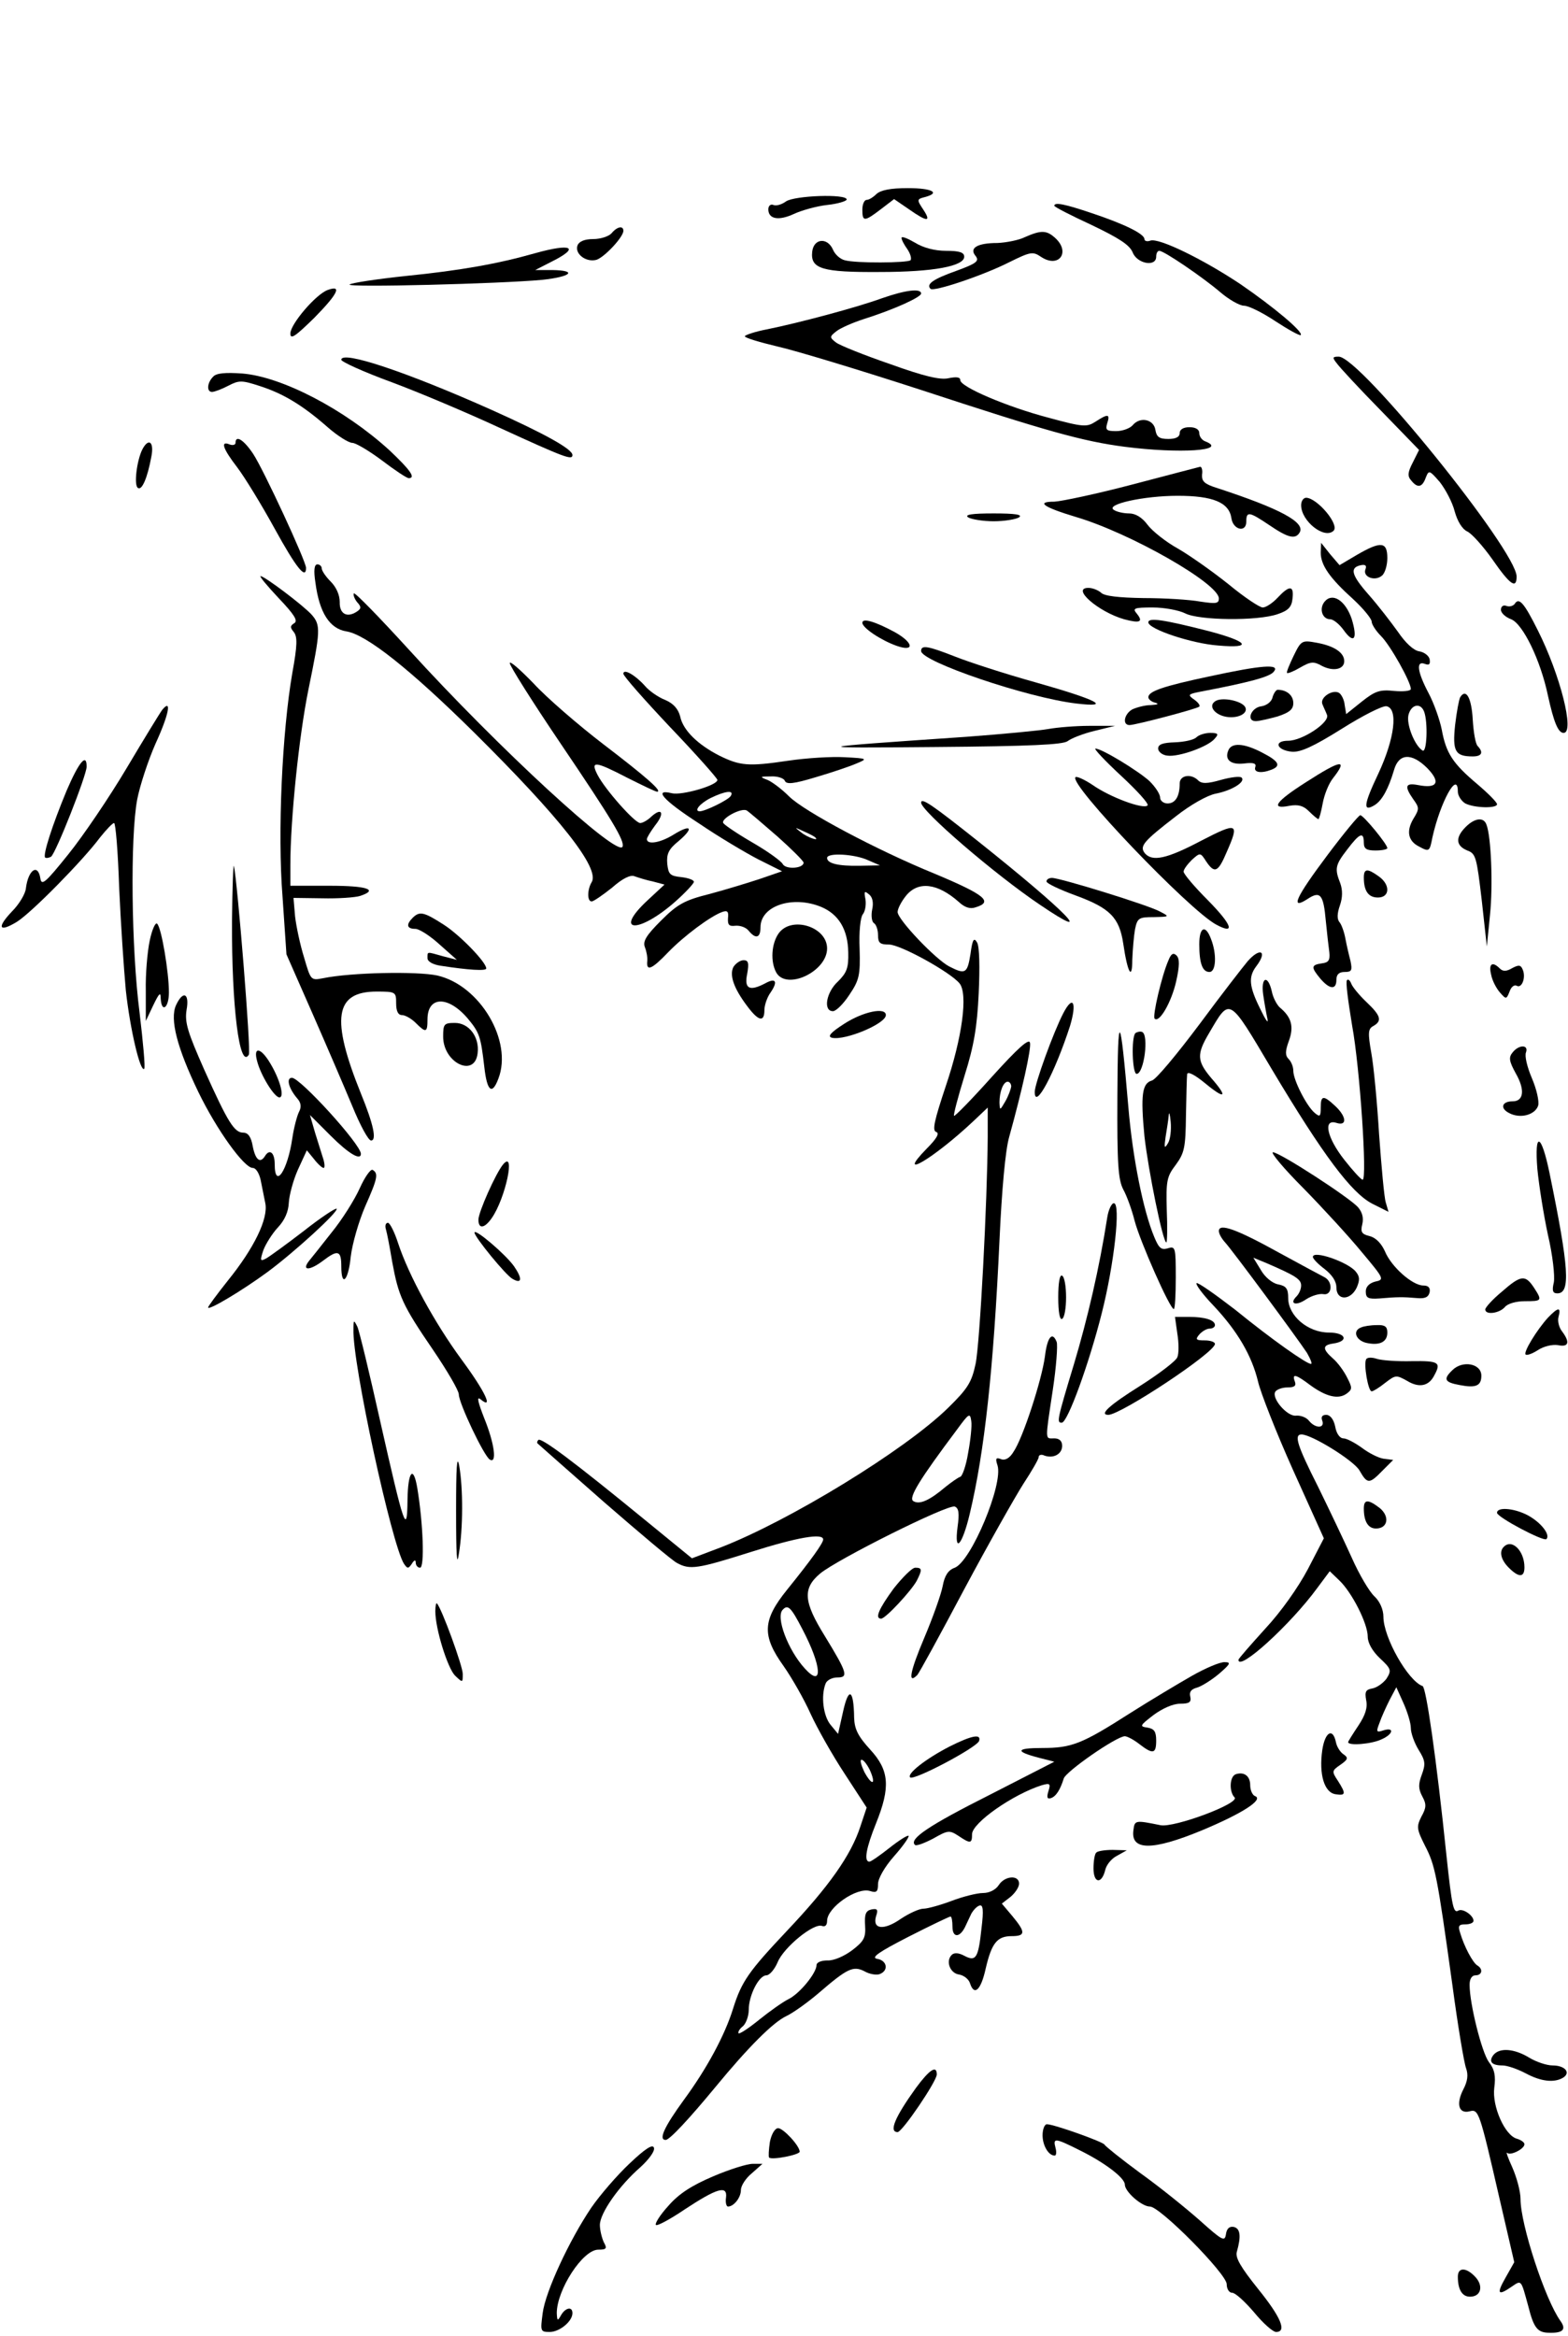 <?xml version="1.0" encoding="UTF-8" standalone="yes"?>
<svg version="1.0" xmlns="http://www.w3.org/2000/svg" width="400" height="595.652" viewBox="0 0 400 596" preserveAspectRatio="xMidYMid meet">
  <g transform="translate(0,596) scale(0.1,-0.1)" fill="#000000" stroke="none">
    <path d="M2236 5465 c-8 -8 -19 -15 -25 -15 -6 0 -11 -11 -11 -25 0 -31 5 -31
47 1 l34 26 38 -26 c47 -33 58 -33 36 0 -16 24 -16 26 4 31 42 11 19 23 -43
23 -44 0 -69 -5 -80 -15z"/>
    <path d="M2005 5446 c-11 -8 -25 -12 -32 -9 -7 3 -13 -2 -13 -11 0 -25 26 -30
65 -12 19 9 58 20 85 23 28 3 50 10 50 14 0 15 -134 10 -155 -5z"/>
    <path d="M2690 5435 c0 -3 43 -25 95 -49 71 -34 97 -51 105 -70 11 -29 60 -38
60 -11 0 8 3 15 8 15 12 0 109 -66 155 -105 22 -19 50 -35 61 -35 12 0 48 -18
81 -40 32 -21 61 -37 64 -35 7 8 -68 71 -154 130 -96 64 -209 119 -230 111 -8
-3 -15 -1 -15 4 0 13 -50 38 -134 66 -68 23 -96 29 -96 19z"/>
    <path d="M1560 5365 c-7 -8 -28 -15 -47 -15 -22 0 -36 -6 -40 -16 -8 -21 21
-44 48 -37 20 6 69 58 69 74 0 14 -16 11 -30 -6z"/>
    <path d="M2615 5355 c-16 -8 -48 -14 -70 -15 -52 0 -73 -13 -56 -33 10 -13 3
-19 -49 -38 -59 -21 -78 -34 -66 -46 8 -8 134 34 201 68 55 27 60 28 82 13 45
-29 75 13 35 49 -22 20 -36 20 -77 2z"/>
    <path d="M2300 5353 c0 -5 7 -18 15 -29 8 -12 11 -24 8 -28 -8 -7 -140 -8
-168 0 -12 3 -25 15 -30 27 -14 32 -49 29 -53 -5 -5 -44 25 -53 173 -52 137 0
215 15 215 39 0 11 -12 15 -46 15 -30 0 -59 8 -80 21 -19 11 -34 17 -34 12z"/>
    <path d="M1365 5314 c-95 -27 -190 -44 -329 -58 -76 -8 -141 -18 -145 -22 -7
-8 385 2 492 12 74 8 91 24 25 25 l-43 0 43 22 c72 36 50 47 -43 21z"/>
    <path d="M835 5220 c-30 -11 -95 -87 -95 -111 0 -16 12 -8 61 40 60 61 72 85
34 71z"/>
    <path d="M2250 5199 c-66 -24 -213 -63 -292 -79 -32 -6 -58 -15 -58 -18 0 -4
37 -15 83 -26 45 -10 210 -60 367 -111 320 -105 412 -131 520 -145 140 -18
266 -10 205 14 -8 3 -15 12 -15 21 0 9 -9 15 -25 15 -16 0 -25 -6 -25 -15 0
-10 -10 -15 -29 -15 -23 0 -30 5 -33 23 -4 27 -39 35 -58 12 -7 -8 -26 -15
-42 -15 -25 0 -28 3 -23 20 8 24 2 25 -30 4 -22 -14 -31 -14 -119 10 -107 28
-226 79 -226 96 0 8 -10 9 -30 5 -21 -5 -63 5 -149 36 -67 23 -129 48 -138 55
-17 13 -17 15 1 29 10 8 42 22 70 31 79 25 146 56 146 65 0 14 -40 9 -100 -12z"/>
    <path d="M870 5042 c0 -5 57 -31 128 -57 70 -26 193 -78 275 -116 168 -77 187
-84 187 -70 0 15 -70 54 -206 115 -215 96 -384 153 -384 128z"/>
    <path d="M3411 5033 c7 -10 57 -64 112 -120 l98 -101 -16 -32 c-13 -25 -14
-35 -4 -46 16 -20 28 -18 37 7 8 20 9 20 36 -11 14 -18 32 -51 38 -75 7 -25
19 -45 32 -51 11 -5 40 -37 64 -71 45 -65 62 -77 62 -44 0 66 -400 561 -454
561 -16 0 -17 -2 -5 -17z"/>
    <path d="M543 4999 c-16 -16 -17 -39 -3 -39 6 0 25 7 42 16 27 14 34 14 80 -1
59 -19 108 -48 172 -104 26 -23 55 -41 64 -41 9 0 44 -21 76 -45 33 -25 63
-45 68 -45 19 0 4 21 -49 71 -115 105 -275 188 -376 196 -43 3 -66 1 -74 -8z"/>
    <path d="M600 4830 c0 -5 -7 -7 -15 -4 -24 10 -18 -10 19 -58 19 -25 62 -95
96 -157 55 -100 80 -131 80 -100 0 17 -108 250 -135 291 -24 36 -45 49 -45 28z"/>
    <path d="M362 4813 c-14 -28 -22 -92 -11 -98 10 -7 24 25 34 79 8 39 -7 50
-23 19z"/>
    <path d="M2890 4724 c-91 -24 -181 -43 -200 -44 -48 0 -28 -14 55 -39 139 -41
365 -170 365 -208 0 -13 -7 -14 -47 -8 -27 5 -92 9 -145 9 -63 1 -101 5 -109
14 -7 6 -21 12 -32 12 -45 0 25 -61 91 -80 41 -11 50 -7 32 15 -11 13 -6 15
41 15 30 0 67 -7 83 -15 35 -18 184 -20 236 -2 27 9 36 18 38 40 4 34 -8 34
-38 2 -13 -14 -30 -25 -38 -25 -8 0 -47 26 -87 59 -40 32 -98 73 -129 91 -31
17 -66 45 -78 61 -14 19 -31 29 -47 29 -14 0 -32 4 -39 9 -23 14 76 36 163 36
90 0 131 -17 137 -57 4 -30 38 -38 38 -9 0 27 7 26 59 -9 47 -32 66 -37 77
-19 16 26 -49 61 -211 114 -32 10 -39 17 -38 34 2 11 -1 21 -5 20 -4 -1 -81
-21 -172 -45z"/>
    <path d="M3320 4671 c0 -41 60 -88 83 -65 15 16 -42 83 -70 84 -7 0 -13 -8
-13 -19z"/>
    <path d="M2470 4640 c8 -5 38 -10 65 -10 28 0 57 5 65 10 10 7 -10 10 -65 10
-55 0 -75 -3 -65 -10z"/>
    <path d="M3370 4550 c0 -32 23 -65 83 -119 26 -24 47 -50 47 -57 0 -7 11 -24
24 -37 24 -24 76 -117 76 -135 0 -5 -19 -7 -42 -5 -37 4 -49 0 -83 -27 l-40
-32 -4 24 c-1 12 -8 26 -14 30 -16 10 -49 -11 -43 -28 3 -8 9 -20 12 -28 8
-19 -63 -66 -99 -66 -38 0 -30 -24 9 -28 22 -2 55 13 127 58 54 34 105 60 115
58 30 -6 21 -82 -21 -172 -38 -80 -40 -99 -9 -80 19 12 35 42 49 89 12 43 45
45 85 5 35 -36 26 -53 -24 -43 -32 6 -35 -3 -12 -36 16 -22 16 -25 0 -51 -18
-31 -13 -56 15 -70 26 -14 27 -13 34 23 20 90 65 173 65 117 0 -10 9 -24 19
-30 24 -12 81 -13 81 -2 0 5 -23 28 -50 51 -63 53 -80 79 -91 139 -5 25 -20
68 -34 94 -29 55 -32 83 -9 74 11 -4 14 -1 12 12 -2 9 -14 18 -26 20 -15 2
-36 22 -55 50 -18 25 -51 68 -75 95 -44 50 -49 69 -19 75 11 2 15 -1 11 -11
-7 -19 24 -31 42 -16 8 6 14 27 14 45 0 42 -16 44 -78 8 l-44 -26 -24 28 -23
29 -1 -25z m264 -406 c10 -27 7 -106 -4 -99 -20 12 -42 67 -36 91 7 27 31 32
40 8z"/>
    <path d="M804 4473 c10 -76 36 -117 79 -124 51 -8 163 -97 326 -258 220 -218
322 -347 300 -382 -11 -18 -12 -49 0 -49 5 0 28 16 52 35 27 24 48 34 58 29 9
-3 30 -10 46 -13 l30 -8 -42 -39 c-91 -84 -25 -88 70 -4 26 23 47 46 47 50 0
5 -15 10 -32 12 -29 3 -33 7 -36 34 -2 25 3 37 29 58 40 34 32 44 -12 17 -35
-22 -69 -27 -69 -12 0 4 10 20 21 35 25 31 18 47 -9 23 -10 -10 -23 -17 -29
-17 -14 0 -90 86 -109 123 -19 37 -6 35 77 -8 38 -19 71 -35 75 -35 15 0 -27
37 -137 121 -64 49 -145 119 -178 155 -34 35 -61 59 -61 52 0 -7 58 -99 129
-204 134 -198 164 -249 159 -264 -10 -31 -317 251 -546 503 -74 81 -137 146
-140 143 -2 -3 1 -13 8 -22 12 -13 11 -17 -1 -25 -25 -16 -44 -5 -43 25 0 18
-9 38 -23 52 -13 13 -23 28 -23 34 0 5 -5 10 -11 10 -8 0 -10 -15 -5 -47z"/>
    <path d="M710 4434 c40 -42 50 -58 40 -64 -11 -7 -11 -11 -1 -23 9 -12 9 -33
-4 -104 -26 -150 -38 -407 -25 -571 l10 -147 66 -150 c36 -82 82 -189 102
-237 20 -49 41 -88 48 -88 15 0 6 42 -26 120 -77 191 -67 260 40 260 49 0 50
-1 50 -30 0 -20 5 -30 15 -30 8 0 24 -9 35 -20 26 -26 30 -25 30 9 0 60 53 61
103 2 30 -36 33 -46 42 -123 7 -63 20 -73 36 -30 37 96 -47 238 -156 263 -51
11 -219 8 -292 -7 -31 -6 -31 -5 -48 53 -10 32 -20 79 -23 105 l-4 47 73 -1
c41 -1 84 2 97 6 48 16 18 26 -78 26 l-100 0 0 53 c0 116 22 329 46 447 31
151 32 165 8 192 -22 24 -120 98 -130 98 -4 0 17 -25 46 -56z"/>
    <path d="M3380 4425 c-15 -18 -6 -45 14 -45 8 0 23 -12 34 -27 27 -38 37 -24
21 28 -16 47 -49 68 -69 44z"/>
    <path d="M3865 4419 c-4 -5 -13 -8 -21 -5 -8 3 -14 -1 -14 -10 0 -8 12 -19 26
-24 30 -12 75 -104 94 -195 15 -68 26 -95 40 -95 29 0 -9 149 -66 262 -35 70
-48 85 -59 67z"/>
    <path d="M2200 4371 c0 -13 48 -45 88 -59 46 -16 43 8 -5 35 -50 27 -83 37
-83 24z"/>
    <path d="M2930 4372 c0 -17 110 -54 178 -59 90 -8 78 10 -25 37 -114 29 -153
35 -153 22z"/>
    <path d="M3301 4287 c-11 -23 -19 -42 -17 -44 2 -2 17 4 34 14 26 15 34 16 55
4 29 -15 57 -9 57 12 0 22 -26 39 -70 47 -38 7 -40 6 -59 -33z"/>
    <path d="M2350 4299 c0 -27 270 -119 396 -134 93 -11 55 9 -104 54 -79 22
-171 52 -206 66 -69 27 -86 30 -86 14z"/>
    <path d="M3085 4234 c-118 -25 -155 -38 -155 -53 0 -5 8 -12 18 -14 10 -3 6
-5 -11 -6 -16 0 -37 -6 -48 -11 -21 -12 -26 -40 -7 -40 15 0 171 41 178 47 3
3 -3 11 -13 18 -17 12 -16 14 15 20 126 24 178 38 188 51 18 21 -31 17 -165
-12z"/>
    <path d="M1590 4241 c0 -6 54 -67 120 -137 66 -69 120 -130 120 -134 0 -14
-91 -40 -116 -34 -49 12 -22 -18 69 -77 50 -34 119 -75 152 -92 l60 -30 -55
-19 c-30 -10 -89 -28 -130 -39 -64 -16 -82 -26 -124 -68 -38 -38 -47 -53 -41
-68 4 -10 7 -26 6 -35 -3 -28 12 -21 54 23 41 42 107 91 137 102 14 5 17 1 15
-16 -1 -17 3 -21 19 -19 12 1 27 -4 34 -13 18 -22 30 -18 30 9 0 55 82 82 155
52 45 -19 68 -58 69 -116 1 -40 -4 -52 -26 -74 -30 -27 -39 -76 -13 -76 8 0
27 19 42 42 25 37 28 50 26 117 -2 43 2 80 8 88 6 7 9 24 7 38 -4 21 -3 23 9
13 9 -7 12 -21 8 -39 -3 -15 -1 -30 4 -34 6 -3 11 -17 11 -31 0 -20 5 -24 28
-24 29 0 156 -70 180 -99 22 -27 7 -138 -35 -262 -29 -87 -35 -113 -25 -117
10 -3 2 -17 -24 -43 -82 -84 18 -25 119 70 l37 35 0 -74 c-1 -166 -20 -529
-31 -580 -10 -47 -20 -63 -70 -112 -110 -108 -405 -288 -580 -356 l-74 -28
-120 98 c-182 149 -265 211 -272 204 -3 -3 -4 -7 -2 -9 2 -2 78 -69 169 -149
91 -79 175 -150 187 -156 33 -18 52 -15 188 28 120 38 185 49 185 32 0 -9 -29
-50 -92 -128 -63 -78 -65 -117 -9 -195 21 -30 52 -84 69 -122 17 -37 56 -106
87 -153 l56 -86 -16 -48 c-24 -74 -81 -154 -187 -266 -98 -104 -116 -129 -138
-199 -21 -68 -67 -153 -125 -232 -51 -70 -66 -103 -47 -103 10 0 61 55 127
135 84 102 147 165 181 181 17 8 55 35 84 60 72 62 87 69 116 54 12 -7 30 -10
38 -7 24 9 19 35 -6 39 -17 3 3 17 79 56 57 29 105 52 108 52 3 0 5 -12 5 -26
0 -28 18 -29 32 -1 4 9 12 25 16 34 5 9 14 19 21 21 9 3 11 -11 5 -59 -8 -75
-14 -85 -44 -69 -15 8 -26 8 -32 2 -16 -16 -4 -47 19 -50 12 -2 25 -12 28 -23
11 -33 28 -16 40 39 15 64 29 82 66 82 36 0 36 10 2 51 l-27 32 22 17 c12 10
22 25 22 34 0 23 -37 20 -52 -4 -8 -12 -24 -20 -40 -20 -15 0 -51 -9 -80 -20
-29 -11 -62 -20 -72 -20 -11 0 -37 -12 -58 -26 -43 -30 -73 -27 -63 7 6 17 3
20 -12 17 -14 -3 -18 -12 -16 -41 2 -31 -3 -40 -33 -63 -20 -15 -47 -27 -63
-26 -16 0 -28 -5 -28 -12 0 -20 -43 -73 -72 -87 -14 -7 -48 -31 -74 -52 -27
-22 -50 -37 -53 -35 -2 3 2 11 11 18 8 7 15 26 15 42 0 37 26 88 45 88 8 0 21
15 29 34 16 38 92 100 113 92 8 -3 13 2 13 13 0 34 76 87 110 76 16 -5 20 -2
20 18 0 14 17 44 41 71 23 26 39 49 37 52 -3 2 -25 -12 -49 -31 -24 -19 -47
-35 -51 -35 -15 0 -8 36 17 98 37 92 34 135 -15 188 -31 34 -40 52 -41 81 -1
73 -14 80 -28 17 l-13 -58 -19 23 c-19 23 -25 74 -13 105 3 9 17 16 30 16 29
0 26 11 -32 106 -54 87 -57 121 -12 159 43 36 327 178 344 171 10 -4 12 -17 7
-52 -9 -70 12 -47 31 33 38 159 61 372 76 698 6 130 15 231 25 265 33 119 56
223 53 239 -2 13 -30 -12 -97 -86 -51 -57 -95 -102 -97 -100 -2 2 10 48 27
103 24 76 32 125 36 210 3 66 2 118 -4 129 -8 14 -12 9 -17 -29 -8 -50 -13
-53 -54 -32 -35 18 -132 120 -132 139 0 8 9 26 21 41 31 39 81 33 136 -16 14
-13 28 -18 42 -13 46 14 24 32 -105 86 -147 60 -333 159 -371 197 -18 18 -43
37 -55 42 -21 8 -20 9 9 9 17 1 33 -5 35 -11 4 -10 23 -8 79 9 41 12 88 28
104 35 29 12 29 13 -30 16 -33 2 -98 -2 -145 -9 -101 -15 -122 -13 -175 13
-55 28 -93 65 -100 100 -5 19 -17 33 -38 42 -18 7 -41 23 -52 36 -25 28 -55
45 -55 31z m274 -312 c-6 -10 -65 -39 -79 -39 -16 0 0 20 28 34 37 18 61 21
51 5z m119 -103 c37 -33 67 -63 67 -67 0 -15 -45 -18 -53 -4 -4 8 -39 33 -77
55 -38 22 -72 45 -75 50 -7 11 46 40 60 32 5 -3 40 -33 78 -66z m96 -2 c14
-12 -19 -1 -35 12 -18 14 -18 14 6 3 14 -6 27 -13 29 -15z m136 -59 l30 -13
-52 -1 c-55 -1 -83 6 -83 20 0 14 71 10 105 -6z m365 -577 c-1 -7 -7 -24 -15
-38 -14 -24 -14 -24 -15 -3 0 28 10 53 21 53 5 0 9 -6 9 -12z m-110 -935 c-5
-32 -15 -60 -20 -61 -6 -2 -23 -14 -38 -26 -40 -34 -66 -46 -82 -36 -13 8 16
55 112 183 30 41 33 43 36 21 2 -12 -2 -49 -8 -81z m-423 -450 c50 -95 53
-152 6 -100 -43 47 -75 132 -56 150 13 14 21 6 50 -50z m172 -359 c17 -38 6
-42 -14 -5 -8 17 -12 31 -7 31 5 0 14 -12 21 -26z"/>
    <path d="M3247 4181 c-2 -11 -15 -21 -28 -23 -27 -3 -40 -38 -15 -38 9 0 34 6
56 12 30 10 40 18 40 34 0 20 -17 34 -40 34 -4 0 -10 -9 -13 -19z"/>
    <path d="M3726 4181 c-3 -5 -9 -37 -13 -71 -7 -67 0 -80 45 -80 23 0 28 10 13
26 -6 5 -11 36 -13 68 -3 55 -17 81 -32 57z"/>
    <path d="M3101 4171 c-22 -14 4 -41 40 -41 29 0 47 16 33 30 -15 14 -58 21
-73 11z"/>
    <path d="M413 4149 c-6 -8 -47 -75 -91 -149 -44 -74 -111 -173 -149 -220 -57
-71 -68 -81 -71 -62 -6 40 -31 23 -37 -24 -1 -14 -17 -41 -36 -60 -39 -41 -33
-54 13 -26 37 23 168 156 212 215 16 20 32 37 36 37 4 0 10 -74 13 -165 4 -90
12 -208 17 -262 11 -100 37 -210 47 -200 3 3 -3 68 -12 144 -21 162 -24 447
-6 543 7 36 28 100 47 143 34 74 42 116 17 86z"/>
    <path d="M2675 4100 c-22 -4 -116 -13 -210 -20 -411 -28 -412 -29 -78 -26 243
2 325 6 337 15 9 7 39 19 68 26 l53 13 -65 0 c-36 0 -83 -4 -105 -8z"/>
    <path d="M3053 4079 c-7 -7 -31 -12 -55 -13 -31 -1 -43 -5 -43 -16 0 -8 11
-17 24 -18 28 -4 105 23 121 44 10 11 8 14 -12 14 -13 0 -29 -5 -35 -11z"/>
    <path d="M3134 4045 c-10 -24 7 -37 41 -33 24 3 31 0 28 -9 -5 -14 15 -17 41
-7 26 10 19 22 -24 44 -46 24 -78 26 -86 5z"/>
    <path d="M2860 3981 c41 -38 72 -72 68 -76 -10 -11 -96 21 -140 52 -21 14 -41
23 -44 20 -18 -17 290 -339 359 -376 50 -27 41 -1 -21 62 -34 34 -62 67 -62
73 0 6 10 19 21 30 21 19 22 19 36 -3 22 -33 31 -29 53 23 33 75 28 77 -65 29
-89 -47 -125 -54 -144 -32 -14 18 -4 30 79 94 38 30 81 54 102 58 41 8 77 30
66 41 -4 4 -28 1 -53 -6 -35 -10 -49 -10 -58 -1 -18 18 -47 13 -47 -8 0 -33
-11 -51 -31 -51 -10 0 -19 7 -19 15 0 9 -12 27 -27 42 -30 27 -122 83 -138 83
-5 0 24 -31 65 -69z"/>
    <path d="M169 3943 c-37 -89 -61 -164 -55 -171 3 -2 9 -1 15 2 12 8 91 208 91
230 0 36 -20 11 -51 -61z"/>
    <path d="M3332 3964 c-77 -49 -92 -70 -42 -60 23 4 36 0 50 -14 11 -11 22 -20
24 -20 2 0 7 18 11 40 4 22 15 50 26 64 40 51 21 48 -69 -10z"/>
    <path d="M2350 3912 c0 -21 188 -183 304 -261 148 -100 68 -18 -158 162 -117
93 -146 113 -146 99z"/>
    <path d="M3387 3778 c-81 -108 -96 -141 -51 -112 33 22 41 12 47 -56 3 -30 7
-66 9 -80 2 -20 -2 -26 -19 -28 -28 -4 -28 -10 -4 -39 24 -28 41 -29 41 -3 0
14 7 20 21 20 18 0 20 4 15 28 -4 15 -10 41 -13 57 -3 17 -10 36 -15 42 -7 8
-6 23 1 43 7 20 7 39 1 56 -15 38 -13 47 18 87 31 41 42 46 42 17 0 -16 7 -20
30 -20 17 0 30 3 30 6 0 10 -61 84 -69 84 -4 0 -42 -46 -84 -102z"/>
    <path d="M3740 3850 c-27 -27 -25 -48 4 -60 22 -8 24 -17 37 -127 l13 -118 8
80 c8 76 3 201 -9 231 -7 20 -30 17 -53 -6z"/>
    <path d="M591 3610 c-1 -218 19 -380 43 -341 6 9 -29 440 -38 481 -2 8 -4 -55
-5 -140z"/>
    <path d="M3480 3721 c0 -35 12 -51 36 -51 31 0 32 33 2 54 -29 21 -38 20 -38
-3z"/>
    <path d="M2670 3711 c0 -5 34 -21 75 -36 87 -32 111 -56 121 -123 11 -75 23
-95 23 -41 1 26 4 61 7 78 6 29 10 31 48 31 40 1 41 1 16 14 -28 16 -255 86
-276 86 -8 0 -14 -4 -14 -9z"/>
    <path d="M1052 3618 c-17 -17 -15 -28 7 -28 10 0 38 -18 62 -40 l44 -39 -35 9
c-43 12 -40 13 -40 -5 0 -8 13 -16 33 -19 71 -11 117 -14 117 -7 0 16 -68 86
-109 112 -50 32 -61 35 -79 17z"/>
    <path d="M381 3560 c-6 -28 -11 -86 -10 -128 l0 -77 19 40 c15 31 19 35 19 18
2 -39 21 -25 21 15 0 51 -19 165 -30 175 -4 5 -13 -14 -19 -43z"/>
    <path d="M1986 3578 c-18 -26 -21 -71 -6 -99 26 -47 130 2 130 61 0 56 -92 84
-124 38z"/>
    <path d="M3060 3551 c0 -49 8 -71 26 -71 17 0 19 46 4 84 -14 38 -30 31 -30
-13z"/>
    <path d="M2981 3509 c-17 -39 -41 -142 -35 -148 12 -12 43 42 55 95 9 40 9 58
1 66 -8 8 -14 5 -21 -13z"/>
    <path d="M3184 3508 c-11 -13 -67 -85 -124 -162 -57 -76 -111 -141 -121 -143
-25 -7 -29 -37 -19 -142 10 -88 47 -271 56 -271 2 0 3 37 1 83 -2 74 0 85 23
115 22 30 25 44 26 125 1 51 2 98 3 106 1 8 18 0 46 -23 52 -43 59 -36 15 14
-36 43 -37 60 -5 114 54 92 49 95 160 -92 132 -221 203 -315 256 -343 l42 -21
-7 24 c-4 12 -11 91 -17 173 -5 83 -14 177 -20 209 -9 51 -8 61 5 68 23 13 20
26 -17 61 -19 18 -36 39 -39 47 -3 8 -8 13 -11 9 -4 -3 3 -54 13 -115 20 -108
39 -394 27 -394 -4 0 -25 23 -47 51 -44 56 -55 105 -20 94 28 -9 26 16 -3 43
-30 28 -37 28 -37 -4 0 -23 -2 -25 -16 -13 -20 17 -54 83 -54 107 0 10 -5 23
-12 30 -9 9 -9 20 1 47 13 36 6 60 -23 84 -8 7 -18 26 -21 42 -10 43 -28 36
-22 -8 3 -21 8 -49 11 -63 3 -14 -5 -2 -18 25 -29 58 -31 82 -11 109 30 39 11
50 -21 14z m-204 -465 c-9 -15 -10 -12 -6 16 3 18 7 43 8 55 1 11 3 4 5 -16 2
-21 -1 -46 -7 -55z"/>
    <path d="M1871 3493 c-11 -21 1 -55 35 -100 29 -39 44 -42 44 -10 0 12 7 33
16 45 19 28 13 38 -14 23 -40 -21 -54 -14 -46 24 5 28 3 35 -9 35 -9 0 -20 -8
-26 -17z"/>
    <path d="M3805 3473 c3 -16 14 -36 23 -46 15 -17 16 -17 24 3 4 12 12 18 18
15 13 -8 24 20 16 40 -5 13 -10 14 -27 5 -15 -9 -24 -9 -32 -1 -19 19 -29 12
-22 -16z"/>
    <path d="M448 3395 c-16 -36 3 -109 57 -221 47 -97 117 -194 139 -194 8 0 16
-13 20 -30 3 -16 9 -44 12 -60 8 -39 -28 -114 -96 -198 -27 -34 -50 -65 -50
-68 0 -9 87 43 151 90 68 50 183 155 177 162 -3 2 -41 -23 -84 -57 -43 -33
-87 -65 -96 -70 -15 -8 -16 -6 -7 21 6 16 23 43 37 58 18 19 27 41 28 63 1 19
11 57 23 84 l23 50 18 -22 c10 -13 21 -23 25 -23 3 0 3 10 -1 23 -4 12 -13 42
-21 67 l-13 45 53 -53 c46 -46 77 -64 77 -46 0 24 -155 194 -176 194 -15 0 -9
-26 13 -52 10 -11 12 -22 5 -35 -5 -10 -13 -40 -17 -67 -12 -83 -45 -132 -45
-66 0 29 -13 40 -25 20 -12 -19 -24 -10 -31 25 -4 24 -12 35 -24 35 -23 0 -39
25 -100 161 -42 95 -50 120 -45 152 8 43 -9 51 -27 12z"/>
    <path d="M2713 3375 c-25 -48 -73 -180 -73 -201 0 -48 51 48 90 168 18 60 8
81 -17 33z"/>
    <path d="M2154 3348 c-36 -23 -44 -33 -31 -36 34 -7 137 36 137 58 0 21 -58 9
-106 -22z"/>
    <path d="M2851 3165 c-1 -174 2 -215 15 -240 9 -16 22 -52 29 -80 14 -53 90
-225 100 -225 3 0 5 36 5 81 0 76 -1 80 -20 74 -17 -5 -23 0 -35 29 -28 67
-55 201 -66 331 -21 246 -27 252 -28 30z"/>
    <path d="M1130 3315 c0 -67 81 -106 88 -42 5 41 -22 77 -58 77 -28 0 -30 -3
-30 -35z"/>
    <path d="M2897 3324 c-11 -11 -8 -104 3 -104 19 0 32 100 14 107 -5 2 -13 0
-17 -3z"/>
    <path d="M3860 3275 c-11 -13 -9 -23 8 -54 24 -42 20 -71 -8 -71 -28 0 -33
-18 -9 -30 28 -15 66 -5 74 19 3 11 -4 42 -16 70 -12 28 -19 57 -15 66 7 20
-18 20 -34 0z"/>
    <path d="M655 3253 c9 -36 44 -93 57 -93 14 0 1 47 -24 88 -24 40 -43 42 -33
5z"/>
    <path d="M3923 2977 c4 -41 16 -117 27 -168 12 -51 18 -105 15 -121 -5 -21 -3
-28 9 -28 34 0 30 64 -20 307 -21 102 -39 108 -31 10z"/>
    <path d="M3326 2928 c50 -51 117 -124 149 -163 57 -68 58 -70 34 -75 -15 -4
-24 -13 -24 -25 0 -17 6 -20 35 -18 46 4 60 4 95 1 21 -2 30 2 33 15 2 11 -3
17 -16 17 -28 0 -82 48 -98 87 -9 20 -23 35 -39 39 -20 5 -24 10 -19 30 4 17
0 31 -11 44 -24 26 -200 140 -217 140 -7 0 28 -42 78 -92z"/>
    <path d="M1283 2989 c-19 -23 -63 -122 -63 -141 0 -25 16 -22 34 4 35 50 62
176 29 137z"/>
    <path d="M917 2928 c-13 -29 -45 -80 -72 -113 -26 -33 -52 -66 -58 -73 -19
-25 3 -24 36 1 38 29 47 27 47 -14 0 -55 18 -37 24 24 4 34 21 92 37 129 32
72 34 84 19 93 -5 3 -20 -18 -33 -47z"/>
    <path d="M2825 2853 c-20 -128 -50 -257 -85 -374 -44 -145 -44 -149 -31 -149
15 0 70 152 102 279 32 126 49 281 31 281 -6 0 -14 -17 -17 -37z"/>
    <path d="M984 2823 c3 -10 10 -47 16 -83 16 -87 26 -110 104 -224 36 -53 66
-104 66 -114 0 -22 64 -157 79 -166 19 -12 12 41 -14 105 -16 41 -20 57 -10
49 35 -29 12 20 -48 101 -69 94 -135 215 -162 297 -9 28 -21 52 -26 52 -6 0
-8 -8 -5 -17z"/>
    <path d="M3110 2819 c0 -7 7 -19 15 -28 18 -19 185 -245 210 -283 9 -16 14
-28 10 -28 -11 0 -97 60 -193 138 -52 40 -96 71 -99 68 -3 -3 16 -29 44 -58
61 -65 97 -127 113 -193 6 -27 46 -129 89 -225 l79 -175 -41 -79 c-25 -47 -68
-108 -109 -152 -37 -41 -68 -76 -68 -79 0 -31 133 90 201 183 l32 43 24 -23
c32 -30 73 -110 73 -144 0 -16 12 -37 31 -55 29 -27 30 -31 17 -52 -9 -12 -25
-23 -36 -25 -17 -3 -20 -8 -16 -30 4 -19 -2 -38 -20 -65 -14 -21 -26 -40 -26
-42 0 -10 60 -5 85 7 30 13 34 32 5 23 -18 -6 -19 -4 -10 19 5 15 17 41 26 59
l17 32 18 -40 c10 -22 19 -51 19 -64 0 -13 9 -38 20 -56 17 -27 18 -36 8 -63
-9 -24 -9 -36 1 -55 11 -20 11 -29 -2 -52 -13 -26 -12 -32 9 -74 26 -50 31
-74 70 -355 14 -105 30 -200 35 -213 6 -17 4 -33 -7 -54 -19 -37 -12 -63 16
-56 23 6 25 1 76 -221 l38 -164 -22 -39 c-24 -42 -20 -48 16 -23 25 17 23 18
42 -51 14 -56 24 -67 54 -67 35 -1 43 9 28 30 -39 54 -102 246 -102 311 0 20
-10 56 -21 81 -11 24 -17 41 -13 37 8 -8 44 10 44 22 0 5 -9 11 -19 14 -31 8
-64 83 -58 130 4 30 1 47 -14 66 -18 25 -49 148 -49 197 0 15 6 24 15 24 17 0
20 16 5 25 -12 7 -34 49 -44 83 -6 18 -4 22 13 22 12 0 21 4 21 9 0 14 -28 33
-39 26 -12 -7 -16 9 -30 140 -26 251 -52 430 -61 433 -37 13 -100 124 -100
177 0 18 -9 39 -23 52 -13 12 -39 56 -58 99 -19 42 -58 124 -86 181 -53 105
-62 133 -42 133 26 0 134 -67 148 -92 20 -35 25 -35 59 0 l27 27 -24 3 c-14 2
-39 15 -56 28 -18 13 -39 24 -47 24 -9 0 -18 12 -21 30 -4 19 -13 30 -23 30
-10 0 -14 -5 -10 -15 7 -20 -18 -20 -34 0 -7 9 -22 14 -33 13 -22 -3 -63 44
-53 61 4 6 18 11 31 11 18 0 23 4 19 15 -8 21 2 19 39 -9 41 -30 72 -37 93
-22 15 11 15 15 1 42 -8 16 -24 38 -36 48 -27 24 -27 34 1 38 41 6 32 28 -11
28 -54 0 -104 43 -104 88 0 24 -5 31 -26 35 -15 3 -34 19 -44 37 l-19 31 34
-14 c74 -32 88 -41 88 -57 0 -9 -5 -21 -12 -28 -19 -19 -1 -25 25 -7 14 9 34
15 44 13 22 -4 25 31 3 43 -8 4 -60 32 -115 62 -110 61 -155 77 -155 56z"/>
    <path d="M1210 2815 c0 -11 80 -109 97 -118 24 -14 26 0 4 32 -22 31 -101 98
-101 86z"/>
    <path d="M3350 2753 c0 -5 14 -19 30 -31 19 -15 30 -31 30 -47 0 -34 36 -34
52 0 8 19 8 28 -3 41 -20 24 -109 55 -109 37z"/>
    <path d="M2700 2650 c0 -38 4 -59 10 -55 6 3 10 28 10 55 0 27 -4 52 -10 55
-6 4 -10 -17 -10 -55z"/>
    <path d="M3832 2664 c-23 -19 -42 -40 -42 -45 0 -15 36 -10 50 6 7 9 29 15 51
15 44 0 45 1 23 35 -22 33 -33 32 -82 -11z"/>
    <path d="M3950 2598 c-29 -32 -63 -88 -57 -94 3 -3 17 2 31 11 15 10 37 15 51
13 28 -6 32 7 11 35 -8 10 -12 27 -9 37 7 26 -1 25 -27 -2z"/>
    <path d="M3004 2557 c4 -24 4 -51 0 -60 -3 -9 -46 -42 -95 -73 -78 -49 -106
-74 -81 -74 33 1 272 159 272 181 0 5 -12 9 -26 9 -22 0 -25 2 -14 15 7 8 19
15 26 15 8 0 14 4 14 9 0 13 -26 21 -67 21 l-35 0 6 -43z"/>
    <path d="M901 2568 c-3 -86 98 -550 129 -598 9 -13 11 -13 20 0 6 10 10 11 10
3 0 -7 5 -13 11 -13 12 0 8 113 -7 203 -10 60 -24 43 -25 -30 -1 -94 -9 -68
-70 202 -27 121 -53 229 -58 240 -9 18 -10 18 -10 -7z"/>
    <path d="M3473 2573 c-22 -8 -14 -32 12 -39 34 -8 55 1 55 26 0 15 -6 20 -27
19 -16 0 -34 -3 -40 -6z"/>
    <path d="M2666 2499 c-8 -60 -56 -208 -80 -243 -10 -17 -22 -23 -32 -19 -13 5
-15 2 -9 -16 15 -48 -67 -244 -109 -261 -17 -6 -26 -20 -31 -47 -4 -21 -25
-80 -47 -132 -36 -85 -43 -120 -18 -95 5 5 59 104 120 219 62 116 130 236 151
269 21 32 39 63 39 68 0 6 7 8 15 4 23 -8 45 4 45 25 0 12 -7 19 -20 19 -24 0
-24 -10 -4 123 9 59 13 115 10 123 -11 28 -24 13 -30 -37z"/>
    <path d="M3486 2492 c-7 -12 5 -82 14 -82 4 0 20 10 35 22 26 20 28 20 55 5
31 -19 56 -14 70 14 18 33 11 37 -57 36 -38 -1 -78 2 -90 6 -12 4 -24 4 -27
-1z"/>
    <path d="M3706 2464 c-24 -23 -20 -31 19 -38 41 -8 55 -2 55 24 0 31 -48 40
-74 14z"/>
    <path d="M1163 2105 c0 -113 2 -145 7 -110 11 65 11 168 1 225 -6 31 -8 -4 -8
-115z"/>
    <path d="M3480 2111 c0 -33 11 -51 31 -51 30 0 36 30 10 52 -30 23 -41 23 -41
-1z"/>
    <path d="M3820 2100 c0 -11 119 -74 126 -67 10 10 -10 38 -41 57 -34 21 -85
27 -85 10z"/>
    <path d="M3837 2013 c-12 -12 -7 -33 13 -53 26 -26 40 -25 40 1 0 42 -32 74
-53 52z"/>
    <path d="M2280 1907 c-38 -52 -49 -77 -32 -77 11 0 77 71 91 97 14 28 14 33
-4 33 -8 0 -32 -24 -55 -53z"/>
    <path d="M1110 1849 c0 -45 31 -144 50 -164 20 -19 20 -19 20 4 0 20 -54 168
-66 180 -2 2 -4 -7 -4 -20z"/>
    <path d="M3041 1684 c-35 -20 -107 -63 -159 -96 -122 -78 -148 -88 -223 -88
-68 0 -70 -9 -8 -25 l39 -10 -164 -84 c-157 -79 -207 -113 -192 -128 3 -4 24
4 47 16 37 21 41 22 64 7 31 -21 35 -20 35 4 0 29 105 102 178 125 21 6 23 4
17 -15 -5 -16 -3 -21 6 -18 13 4 24 21 33 50 5 18 135 108 156 108 6 0 23 -9
37 -20 35 -27 43 -25 43 9 0 23 -5 30 -22 33 -21 3 -20 5 15 32 23 17 50 29
68 29 24 0 29 4 26 18 -3 12 2 19 17 23 11 3 37 19 56 35 29 25 32 30 15 30
-11 1 -49 -15 -84 -35z"/>
    <path d="M3374 1495 c-9 -62 5 -109 34 -113 26 -4 27 1 6 34 -16 24 -16 26 6
41 20 14 21 18 8 27 -9 6 -17 20 -19 30 -8 39 -28 27 -35 -19z"/>
    <path d="M2423 1504 c-62 -32 -110 -70 -101 -79 9 -9 170 76 176 93 6 19 -19
14 -75 -14z"/>
    <path d="M3153 1433 c-16 -6 -17 -45 -3 -59 15 -15 -154 -78 -189 -71 -64 13
-66 13 -69 -12 -8 -53 47 -54 175 -1 103 43 157 78 136 87 -7 2 -13 15 -13 28
0 24 -16 35 -37 28z"/>
    <path d="M2797 1233 c-4 -3 -7 -22 -7 -40 0 -39 21 -41 30 -4 3 13 16 29 30
36 l25 14 -36 1 c-20 0 -39 -3 -42 -7z"/>
    <path d="M3811 717 c-13 -17 -5 -27 23 -27 12 0 38 -9 59 -20 39 -21 73 -25
96 -11 20 13 4 31 -27 31 -15 0 -42 9 -60 20 -38 23 -75 26 -91 7z"/>
    <path d="M2337 633 c-54 -75 -70 -113 -47 -113 12 0 100 130 100 147 0 25 -19
12 -53 -34z"/>
    <path d="M2660 512 c0 -26 15 -52 31 -52 4 0 5 9 2 20 -7 26 -1 25 61 -6 65
-32 116 -71 116 -88 0 -18 43 -56 64 -56 26 0 196 -172 196 -198 0 -12 6 -22
14 -22 8 0 33 -23 56 -50 23 -28 48 -50 56 -50 28 0 13 37 -46 110 -44 55 -59
80 -54 95 11 39 9 59 -8 63 -11 2 -18 -4 -20 -19 -3 -19 -9 -16 -66 35 -35 31
-103 86 -152 121 -49 36 -90 69 -92 73 -3 7 -129 52 -147 52 -6 0 -11 -13 -11
-28z"/>
    <path d="M1964 495 c-3 -20 -4 -38 -2 -40 7 -7 78 7 78 15 0 15 -42 60 -55 60
-8 0 -17 -15 -21 -35z"/>
    <path d="M1606 440 c-32 -30 -76 -81 -98 -113 -56 -83 -117 -214 -124 -269 -6
-46 -6 -48 18 -48 25 0 58 27 58 48 0 18 -18 14 -29 -5 -9 -16 -10 -15 -11 5
0 59 66 162 106 162 21 0 23 3 14 19 -5 11 -10 31 -10 44 0 30 49 100 103 147
23 21 38 42 35 50 -3 10 -22 -2 -62 -40z"/>
    <path d="M1819 407 c-54 -23 -87 -44 -114 -75 -21 -23 -35 -45 -32 -49 4 -3
37 15 74 40 82 54 109 62 105 30 -2 -13 1 -23 5 -23 15 0 33 23 33 42 0 11 12
30 28 43 l27 24 -25 0 c-14 0 -59 -14 -101 -32z"/>
    <path d="M3720 151 c0 -33 11 -51 31 -51 28 0 35 27 14 50 -23 25 -45 26 -45
1z"/>
  </g>
</svg>